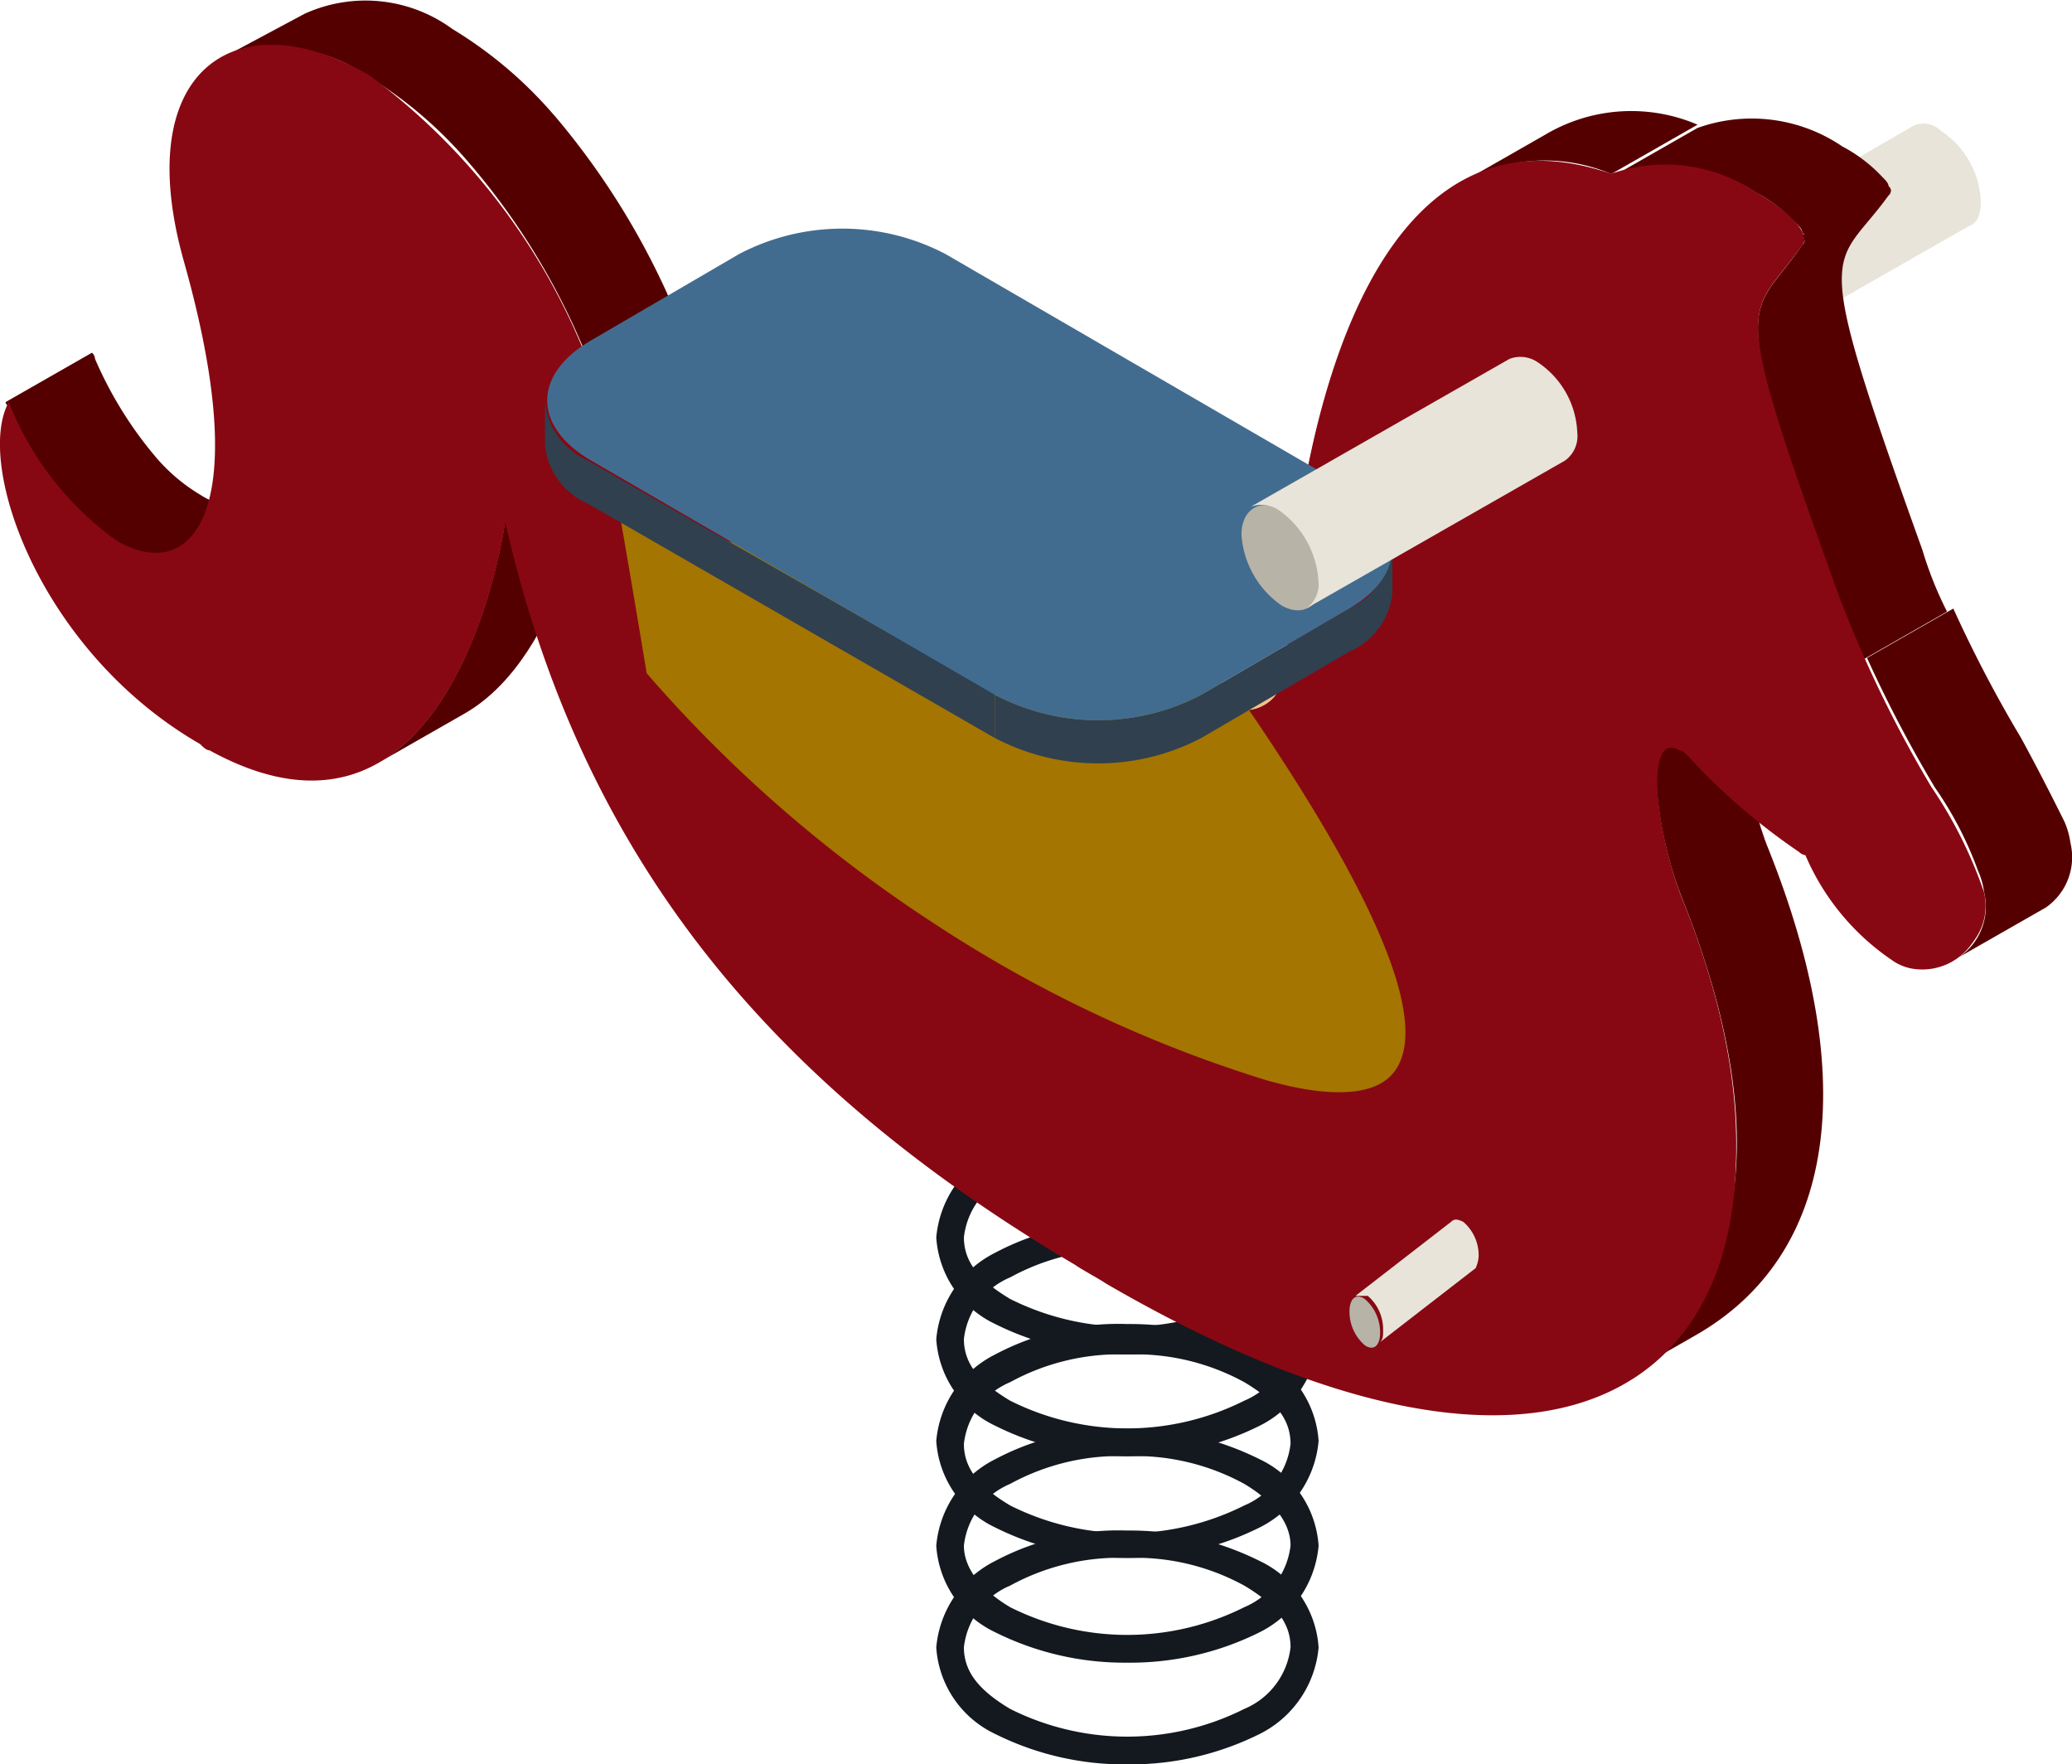 <svg xmlns="http://www.w3.org/2000/svg" width="40.623" height="34.586" viewBox="0 0 40.623 34.586">
  <g id="Layer_2" data-name="Layer 2" transform="translate(0.004 0.004)">
    <g id="Group_14494" data-name="Group 14494" transform="translate(-0.004 -0.004)">
      <g id="Group_14490" data-name="Group 14490" transform="translate(18.358 21.958)">
        <path id="Path_38630" data-name="Path 38630" d="M34.126,54.232a5.686,5.686,0,0,1-2.6-.6,2.022,2.022,0,0,1-1.148-1.692,2.1,2.1,0,0,1,1.148-1.692,5.162,5.162,0,0,1,2.6-.6,5.686,5.686,0,0,1,2.6.6,2.022,2.022,0,0,1,1.148,1.692,2.1,2.1,0,0,1-1.148,1.692A5.686,5.686,0,0,1,34.126,54.232Zm0-4.048a4.453,4.453,0,0,0-2.3.544,1.491,1.491,0,0,0-.906,1.208c0,.483.3.846.906,1.208a5.119,5.119,0,0,0,4.592,0,1.491,1.491,0,0,0,.906-1.208c0-.483-.3-.846-.906-1.208A4.454,4.454,0,0,0,34.126,50.184Z" transform="translate(-30.38 -41.604)" fill="#13191f"/>
        <path id="Path_38631" data-name="Path 38631" d="M34.126,50.932a5.686,5.686,0,0,1-2.6-.6,2.022,2.022,0,0,1-1.148-1.692,2.1,2.1,0,0,1,1.148-1.692,5.162,5.162,0,0,1,2.6-.6,5.686,5.686,0,0,1,2.6.6,2.022,2.022,0,0,1,1.148,1.692,2.1,2.1,0,0,1-1.148,1.692A5.686,5.686,0,0,1,34.126,50.932Zm0-4.048a4.453,4.453,0,0,0-2.3.544,1.491,1.491,0,0,0-.906,1.208c0,.423.3.846.906,1.208a5.119,5.119,0,0,0,4.592,0,1.491,1.491,0,0,0,.906-1.208c0-.423-.3-.846-.906-1.208A4.453,4.453,0,0,0,34.126,46.884Z" transform="translate(-30.38 -40.298)" fill="#13191f"/>
        <path id="Path_38632" data-name="Path 38632" d="M34.126,47.532a5.686,5.686,0,0,1-2.6-.6,2.022,2.022,0,0,1-1.148-1.692,2.1,2.1,0,0,1,1.148-1.692,5.162,5.162,0,0,1,2.6-.6,5.686,5.686,0,0,1,2.6.6,2.022,2.022,0,0,1,1.148,1.692,2.1,2.1,0,0,1-1.148,1.692A5.686,5.686,0,0,1,34.126,47.532Zm0-3.988a4.454,4.454,0,0,0-2.3.544,1.491,1.491,0,0,0-.906,1.208c0,.483.3.846.906,1.208a5.119,5.119,0,0,0,4.592,0,1.491,1.491,0,0,0,.906-1.208c0-.483-.3-.846-.906-1.208A4.454,4.454,0,0,0,34.126,43.544Z" transform="translate(-30.38 -38.952)" fill="#13191f"/>
        <path id="Path_38633" data-name="Path 38633" d="M34.126,44.232a5.686,5.686,0,0,1-2.6-.6,2.022,2.022,0,0,1-1.148-1.692,2.1,2.1,0,0,1,1.148-1.692,5.162,5.162,0,0,1,2.6-.6,5.686,5.686,0,0,1,2.6.6,2.022,2.022,0,0,1,1.148,1.692,2.1,2.1,0,0,1-1.148,1.692A5.686,5.686,0,0,1,34.126,44.232Zm0-4.048a4.453,4.453,0,0,0-2.3.544,1.491,1.491,0,0,0-.906,1.208c0,.483.3.846.906,1.208a5.119,5.119,0,0,0,4.592,0,1.491,1.491,0,0,0,.906-1.208c0-.483-.3-.846-.906-1.208A5.147,5.147,0,0,0,34.126,40.184Z" transform="translate(-30.38 -37.646)" fill="#13191f"/>
        <path id="Path_38634" data-name="Path 38634" d="M34.126,40.932a5.686,5.686,0,0,1-2.6-.6,2.022,2.022,0,0,1-1.148-1.692,2.1,2.1,0,0,1,1.148-1.692,5.162,5.162,0,0,1,2.6-.6,5.686,5.686,0,0,1,2.6.6,2.022,2.022,0,0,1,1.148,1.692,2.1,2.1,0,0,1-1.148,1.692A5.686,5.686,0,0,1,34.126,40.932Zm0-4.048a4.454,4.454,0,0,0-2.3.544,1.491,1.491,0,0,0-.906,1.208c0,.483.3.846.906,1.208a5.119,5.119,0,0,0,4.592,0,1.491,1.491,0,0,0,.906-1.208c0-.483-.3-.846-.906-1.208A4.454,4.454,0,0,0,34.126,36.884Z" transform="translate(-30.38 -36.34)" fill="#13191f"/>
      </g>
      <g id="Axonometric_Cylinder" data-name="Axonometric Cylinder" transform="translate(32.193 2.419)">
        <path id="Cylinder_face" data-name="Cylinder face" d="M54.851,10.361c0,.483-.363.725-.785.483a1.739,1.739,0,0,1-.785-1.39c0-.544.363-.725.785-.483A1.739,1.739,0,0,1,54.851,10.361Z" transform="translate(-53.28 -5.926)" fill="#b7b3a7"/>
        <path id="Cylinder_body" data-name="Cylinder body" d="M53.68,6.985l5.015-2.9a.468.468,0,0,1,.6.06,1.739,1.739,0,0,1,.785,1.39c0,.242-.06.423-.242.483l-5.075,2.9a.582.582,0,0,0,.242-.544,1.835,1.835,0,0,0-.785-1.39.817.817,0,0,0-.544,0Z" transform="translate(-53.438 -4.001)" fill="#e8e4d9"/>
      </g>
      <path id="Path_38635" data-name="Path 38635" d="M3.986,14.219a3.507,3.507,0,0,1-.906-.785,7.677,7.677,0,0,1-1.148-1.873.174.174,0,0,0-.06-.121L.18,12.407c0,.06.06.06.06.121A9.049,9.049,0,0,0,1.388,14.4a3.507,3.507,0,0,0,.906.785,1.276,1.276,0,0,0,1.208.121l1.692-.967a1.276,1.276,0,0,1-1.208-.121Z" transform="translate(-0.069 -4.526)" fill="#500"/>
      <path id="Path_38636" data-name="Path 38636" d="M14.757,16.307l1.692-.967s-.483,3.565-2.477,4.713l-1.692.967c1.994-1.148,2.477-4.713,2.477-4.713Z" transform="translate(-4.858 -6.069)" fill="#500"/>
      <g id="Group_14491" data-name="Group 14491" transform="translate(4.28)">
        <path id="Path_38637" data-name="Path 38637" d="M13.666,2.258A8.26,8.26,0,0,0,11.672.566a2.881,2.881,0,0,0-2.9-.3L7.08,1.171a3.035,3.035,0,0,1,2.9.3,8.26,8.26,0,0,1,1.994,1.692,13.7,13.7,0,0,1,2.3,3.746l1.692-.967a14.882,14.882,0,0,0-2.3-3.686h0Z" transform="translate(-7.08 0.004)" fill="#500"/>
        <path id="Path_38638" data-name="Path 38638" d="M18.98,10.907l1.692-.967c0,.06.06.06.06.121l-1.692.967a.187.187,0,0,0-.06-.121Z" transform="translate(-11.79 -3.932)" fill="#500"/>
      </g>
      <path id="Path_38639" data-name="Path 38639" d="M19.08,11.107l1.692-.967c3.806,2.235,4.894,2.9,7.129,4.169,3.686,2.115,5.438,2.961,6.163,2.538l-1.692,1.027c-.725.423-2.477-.423-6.163-2.538-2.235-1.329-3.263-1.994-7.129-4.229h0Z" transform="translate(-7.55 -4.011)" fill="#f0c38a"/>
      <path id="Path_38640" data-name="Path 38640" d="M55.322,25.521c-.423-1.027-.665-2.84-.3-3.081l-1.692.967c-.423.242-.121,2.054.3,3.081,1.813,4.531,1.329,7.915-1.45,9.546l1.692-.967c2.779-1.571,3.263-5.015,1.45-9.546Z" transform="translate(-20.651 -8.88)" fill="#500"/>
      <path id="Path_38641" data-name="Path 38641" d="M49.072,4.052l-1.692.967a3.321,3.321,0,0,1,2.961-.181l1.692-.967A3.3,3.3,0,0,0,49.072,4.052Z" transform="translate(-18.751 -1.427)" fill="#500"/>
      <path id="Path_38642" data-name="Path 38642" d="M34.425,4.344c.665.363,1.088.846.906,1.027-1.088,1.51-1.571.725.665,6.948a23.715,23.715,0,0,0,1.813,3.746,7.648,7.648,0,0,1,1.027,2.054,1.183,1.183,0,0,1-1.269,1.45.964.964,0,0,1-.483-.181,4.73,4.73,0,0,1-1.692-2.054.211.211,0,0,1-.121-.06A12.371,12.371,0,0,1,33.1,15.4c-.06-.06-.121-.121-.181-.121-.725-.423-.423,1.873.06,3.021,3.142,7.915-.785,13.534-11.3,7.431-.181-.121-.423-.242-.6-.363-5.921-3.5-9.667-7.915-11.177-14.561,0,0-.967,7.129-5.8,4.471-.06,0-.121-.06-.181-.121C.772,13.346-.5,9.66.168,8.452a6.076,6.076,0,0,0,2.115,2.719c1.45.846,2.719-.483,1.329-5.438C2.524,1.927,4.639.537,7.237,2.048a12.685,12.685,0,0,1,4.29,5.619c3.806,2.235,4.894,2.9,7.129,4.169,5.256,3.021,6.525,3.444,6.586,1.39.06-2.779,1.148-11,6.344-9.244a3.358,3.358,0,0,1,2.84.363h0Z" transform="translate(0.004 -0.571)" fill="#870813"/>
      <g id="Group_14492" data-name="Group 14492" transform="translate(34.466 3.652)">
        <path id="Path_38643" data-name="Path 38643" d="M57.91,7.007,59.6,6.04a.113.113,0,0,1,0,.181c-1.088,1.51-1.571.725.665,6.948a7.2,7.2,0,0,0,.483,1.208l-1.692.967a10.071,10.071,0,0,1-.483-1.208C56.4,7.913,56.883,8.7,57.91,7.188a.113.113,0,0,0,0-.181h0Z" transform="translate(-57.041 -6.04)" fill="#500"/>
        <path id="Path_38644" data-name="Path 38644" d="M64.568,24.332a1.537,1.537,0,0,0-.121-.423c-.181-.363-.483-.967-.846-1.631a25.569,25.569,0,0,1-1.329-2.538l-1.692.967a25.571,25.571,0,0,0,1.329,2.538,7.053,7.053,0,0,1,.846,1.631,1.537,1.537,0,0,1,.121.423,1.2,1.2,0,0,1-.483,1.269l1.692-.967a1.2,1.2,0,0,0,.483-1.269Z" transform="translate(-58.442 -11.463)" fill="#500"/>
      </g>
      <path id="Path_38645" data-name="Path 38645" d="M57.718,5.156c0-.06-.06-.121-.121-.181a2.948,2.948,0,0,0-.785-.6,3.159,3.159,0,0,0-2.84-.363l-1.692.967a3.145,3.145,0,0,1,2.84.3,2.948,2.948,0,0,1,.785.6c.06.06.121.121.121.181a.113.113,0,0,1,0,.181l1.692-.967c.06,0,.06-.06,0-.121Z" transform="translate(-20.691 -1.504)" fill="#500"/>
      <path id="Path_38646" data-name="Path 38646" d="M54.6,19.549a8.642,8.642,0,0,0-1.027-2.054,23.715,23.715,0,0,1-1.813-3.746c-2.235-6.163-1.752-5.377-.725-6.888.121-.181-.3-.665-.906-1.027a3.159,3.159,0,0,0-2.84-.363c-5.2-1.813-6.284,6.465-6.344,9.244,0,.725-.181,1.148-.725,1.269a1.432,1.432,0,0,1-.544.906c.785,4.531,1.813,7.613,2.356,12.2,6.948,1.752,9.3-2.84,6.646-9.425-.483-1.208-.785-3.444-.06-3.021.06,0,.121.06.181.121a15,15,0,0,0,2.175,1.873.211.211,0,0,1,.121.06,4.73,4.73,0,0,0,1.692,2.054c.181.06.3.121.483.181a1.138,1.138,0,0,0,1.329-1.39Z" transform="translate(-15.703 -2.062)" fill="#870813"/>
      <path id="Path_38647" data-name="Path 38647" d="M20.624,19.742a26.731,26.731,0,0,0,5.619,4.894,25.541,25.541,0,0,0,6.525,3.081c1.269.363,2.115.3,2.477-.121.785-.906-.242-3.444-3.142-7.613L20.08,16.54C20.261,17.567,20.443,18.655,20.624,19.742Z" transform="translate(-7.945 -6.544)" fill="#a47500"/>
      <g id="Group_14493" data-name="Group 14493" transform="translate(10.684 4.482)">
        <path id="Path_38648" data-name="Path 38648" d="M18.526,14.188a1.41,1.41,0,0,1-.846-1.148v.846a1.41,1.41,0,0,0,.846,1.148L26.5,19.626v-.906c0,.06-7.975-4.531-7.975-4.531Z" transform="translate(-17.68 -9.641)" fill="#30404f"/>
        <path id="Path_38649" data-name="Path 38649" d="M39.228,18.948l-2.9,1.692a4.359,4.359,0,0,1-4.048,0v.846a4.359,4.359,0,0,0,4.048,0l2.9-1.692a1.41,1.41,0,0,0,.846-1.148V17.74a1.442,1.442,0,0,1-.846,1.208Z" transform="translate(-23.459 -11.502)" fill="#30404f"/>
        <path id="Path_38650" data-name="Path 38650" d="M33.479,12.505c1.088.665,1.148,1.692,0,2.356l-2.9,1.692a4.359,4.359,0,0,1-4.048,0l-7.915-4.592c-1.148-.665-1.148-1.692,0-2.356l2.9-1.692a4.358,4.358,0,0,1,4.048,0l7.915,4.592Z" transform="translate(-17.71 -7.415)" fill="#426c8f"/>
      </g>
      <g id="Axonometric_Cylinder-2" data-name="Axonometric Cylinder-2" transform="translate(24.339 6.995)">
        <path id="Cylinder_face-2" data-name="Cylinder face-2" d="M41.851,17.868c0,.483-.363.725-.785.483a1.835,1.835,0,0,1-.785-1.39c0-.483.363-.725.785-.483A1.835,1.835,0,0,1,41.851,17.868Z" transform="translate(-40.28 -13.478)" fill="#b7b3a7"/>
        <path id="Cylinder_body-2" data-name="Cylinder body-2" d="M40.58,14.514l5.075-2.9a.6.6,0,0,1,.544.06,1.739,1.739,0,0,1,.785,1.39.589.589,0,0,1-.242.544l-5.075,2.9a.582.582,0,0,0,.242-.544,1.835,1.835,0,0,0-.785-1.39.6.6,0,0,0-.544-.06Z" transform="translate(-40.399 -11.574)" fill="#e8e4d9"/>
      </g>
      <g id="Axonometric_Cylinder-2-2" data-name="Axonometric Cylinder-2" transform="translate(26.454 23.907)">
        <path id="Cylinder_face-2-2" data-name="Cylinder face-2" d="M44.384,42.774c0,.242-.121.363-.3.242a.866.866,0,0,1-.3-.665c0-.242.121-.363.3-.242A.866.866,0,0,1,44.384,42.774Z" transform="translate(-43.78 -40.553)" fill="#b7b3a7"/>
        <path id="Cylinder_body-2-2" data-name="Cylinder body-2" d="M43.98,41.06l1.873-1.45c.06-.06.121-.06.242,0a.866.866,0,0,1,.3.665.625.625,0,0,1-.06.242l-1.873,1.45c.06-.06.06-.121.06-.242a.866.866,0,0,0-.3-.665Z" transform="translate(-43.859 -39.565)" fill="#e8e4d9"/>
      </g>
    </g>
  </g>
</svg>
